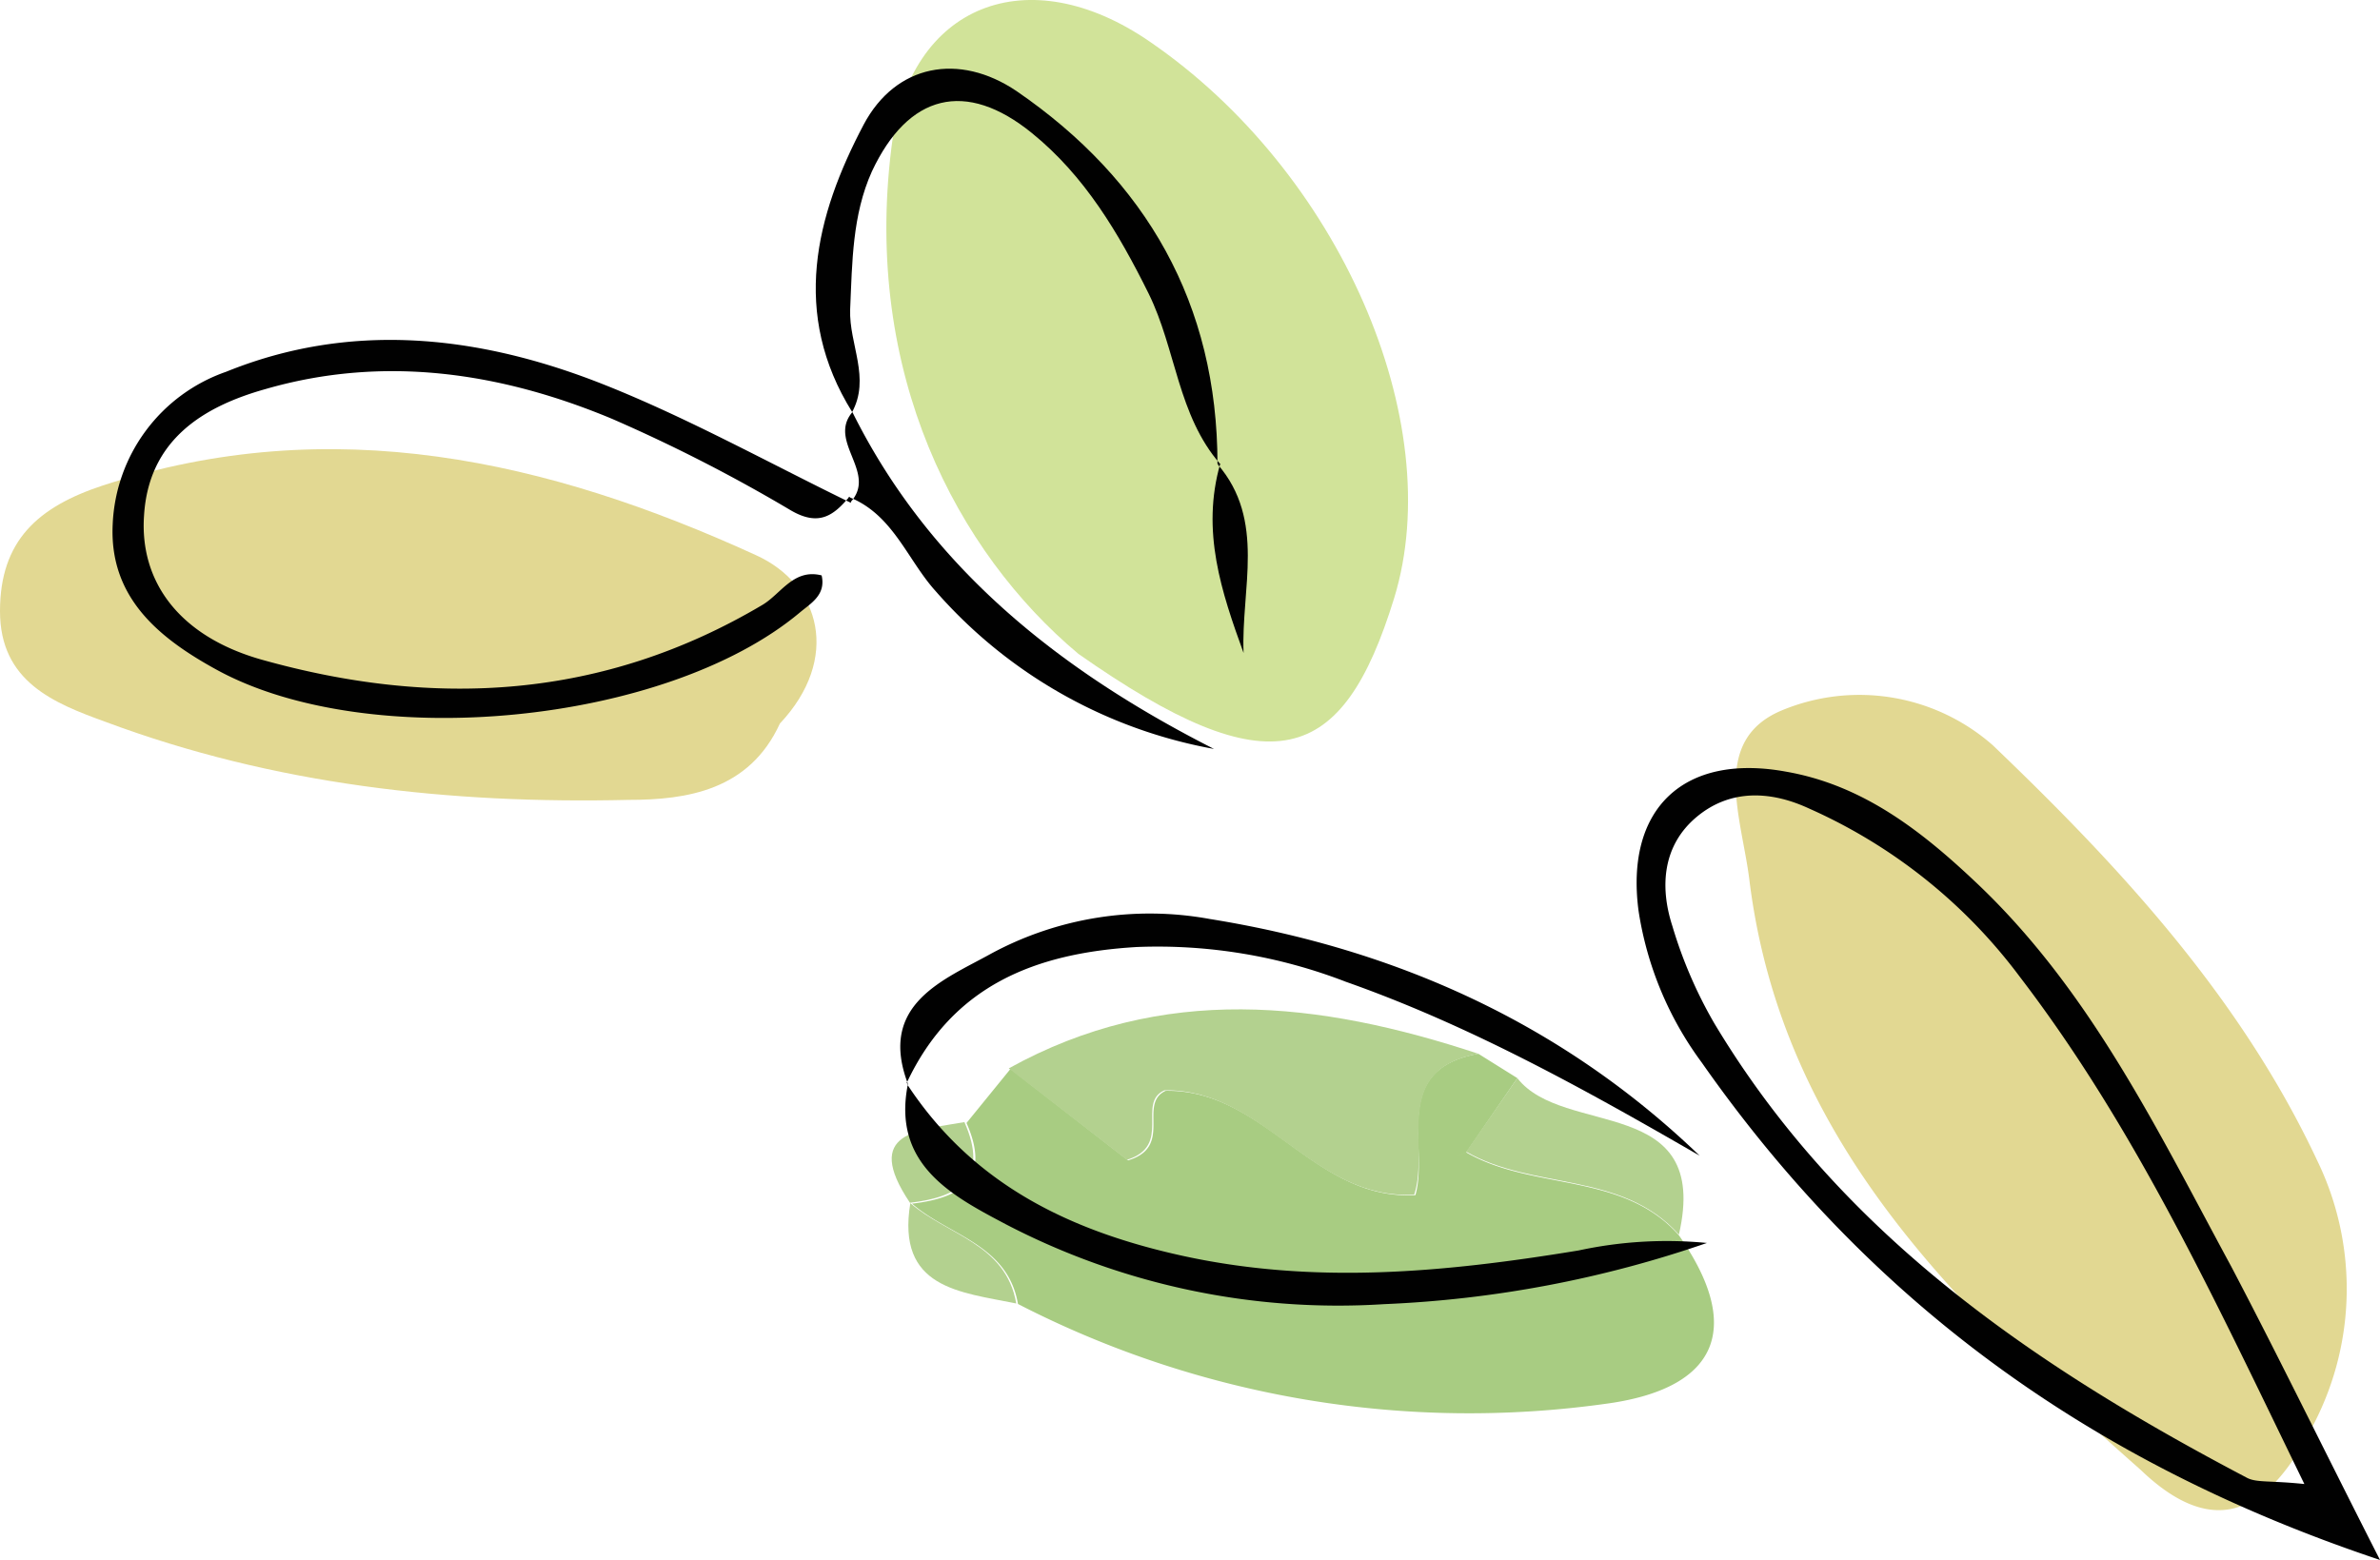 <svg id="Layer_1" data-name="Layer 1" xmlns="http://www.w3.org/2000/svg" width="136.84" height="89.71" viewBox="0 0 136.84 89.71"><defs><style>.cls-1{fill:#d1e399;}.cls-2{fill:#e2d892;}.cls-3{fill:#a8cc82;}.cls-4{fill:#b3d18f;}.cls-5{fill:#010101;}</style></defs><path class="cls-1" d="M62,37.6C55,31.73,49.64,21.48,51.25,8.52c1-8.33,7.9-10.92,14.85-6.13C77,9.85,83.27,24.23,80.16,34.39,77.2,44,73.13,45.41,62,37.6Z"/><path class="cls-2" d="M123.08,84.53c-10.43-9.25-20.63-18.8-22.5-33.94-.44-3.57-2.26-8,1.85-9.73a11.61,11.61,0,0,1,12.15,2c7.31,7,14.24,14.49,18.64,23.86a16.89,16.89,0,0,1-.44,15.64C130.57,86.58,127.56,88.83,123.08,84.53Z"/><path class="cls-2" d="M44.84,41.61C43.08,45.45,39.5,46,36.14,46c-10.26.24-20.39-.87-30.08-4.49C3.11,40.44,0,39.21,0,35.15s2.18-6,5.91-7.23c13.16-4.31,25.62-1.45,37.54,4C47.2,33.61,48.34,37.89,44.84,41.61Z"/><path class="cls-3" d="M85,60.6,87.24,62,84.3,66.28l-.58.28.58-.29c3.83,2.22,9,1.11,12.23,4.77,3.63,5.18,2.39,8.73-4,9.66a56.69,56.69,0,0,1-34-5.71c-.59-3.44-4-3.94-6.09-5.77h0c2.85-.33,4.55-1.43,3.13-4.64l2.53-3.11,6.76,5.26c2.64-.79.53-3.24,2.16-4,5.73-.09,8.51,6.32,14.36,6C82.19,65.94,79.89,61.51,85,60.6Z"/><path class="cls-4" d="M85,60.6c-5.06.91-2.76,5.34-3.69,8.1-5.85.33-8.63-6.08-14.36-6-1.63.73.48,3.18-2.16,4L58,61.44C66.84,56.54,75.84,57.57,85,60.6Z"/><path class="cls-4" d="M96.53,71c-3.27-3.66-8.4-2.55-12.23-4.77h0L87.24,62C89.9,65.43,98.39,62.9,96.53,71Z"/><path class="cls-4" d="M52.34,69.19c2.11,1.83,5.5,2.33,6.09,5.77C55.19,74.3,51.53,74.1,52.34,69.19Z"/><path class="cls-4" d="M55.45,64.53c1.42,3.21-.28,4.31-3.13,4.64C49.55,65.05,52.84,65,55.45,64.53Z"/><path class="cls-4" d="M84.3,66.24l-.58.29.58-.28Z"/><path class="cls-5" d="M48.84,28.56c-.92,1.11-1.77,1.72-3.37.79A92,92,0,0,0,35.2,24.09c-6.41-2.68-13.13-3.68-19.92-1.72-3.57,1-6.74,2.91-7,7.3-.25,3.76,2,6.9,6.71,8.25,10,2.82,19.68,2.3,28.84-3.13,1.07-.63,1.8-2.11,3.41-1.7.26,1.13-.63,1.61-1.26,2.14-7.71,6.45-24.83,8.09-33.57,3.26-3.33-1.83-6.14-4.17-5.93-8.35A9.72,9.72,0,0,1,13,21.38c7.1-2.88,14.3-2.11,21.22.54,5,1.93,9.82,4.62,14.71,7Z"/><path class="cls-5" d="M136.84,89.71c-16.85-5.63-29.47-15-39-28.61a19.63,19.63,0,0,1-3.63-8.72c-.78-5.88,2.6-9.09,8.5-8,4.44.78,7.83,3.45,11,6.46,6.54,6.22,10.38,14.25,14.58,22C131,78,133.56,83.27,136.84,89.71Zm-4.35-4.37c-5.16-10.61-9.7-20.47-16.37-29.18A30.58,30.58,0,0,0,104,46.49c-2.16-1-4.5-1.14-6.45.49s-2.13,4-1.4,6.26a25.73,25.73,0,0,0,2.41,5.6C105.84,71,117,78.58,129.22,85c.55.27,1.32.14,3.24.34Z"/><path class="cls-5" d="M52.16,62.36c3.71,5.65,9.16,8.36,15.61,9.81,7.73,1.74,15.33,1,23-.26a24,24,0,0,1,7.37-.43A65.07,65.07,0,0,1,79.56,75a41.36,41.36,0,0,1-21.72-4.59c-3.06-1.62-6.57-3.42-5.64-8.06Z"/><path class="cls-5" d="M52.21,62.35c-1.76-4.6,2.06-6,4.76-7.5a19.19,19.19,0,0,1,12.59-2c10.69,1.72,20.25,6,28.16,13.61-6.56-3.79-13.16-7.47-20.34-10a30,30,0,0,0-12-2c-5.82.34-10.61,2.19-13.25,7.82Z"/><path class="cls-5" d="M49,23.7c-3.53-5.66-2.12-11.28.66-16.54C51.5,3.7,55.13,3,58.45,5.24,65.9,10.35,70,17.47,70,26.69h.16c-2.45-2.81-2.54-6.61-4.12-9.81-1.73-3.49-3.68-6.77-6.7-9.22-3.81-3.1-7.12-2.26-9.21,2.2C49,12.37,49,15.08,48.88,17.8c-.07,2,1.2,3.95.09,5.94Z"/><path class="cls-5" d="M48.89,28.89c1.59-1.7-1.33-3.5.12-5.19h0C53.48,32.7,61,38.6,69.8,43.07a27.84,27.84,0,0,1-16-9.07c-1.64-1.81-2.45-4.42-5-5.42Z"/><path class="cls-5" d="M70,26.69c2.8,3.23,1.35,7.18,1.5,10.86-1.27-3.5-2.45-7-1.34-10.89Z"/></svg>